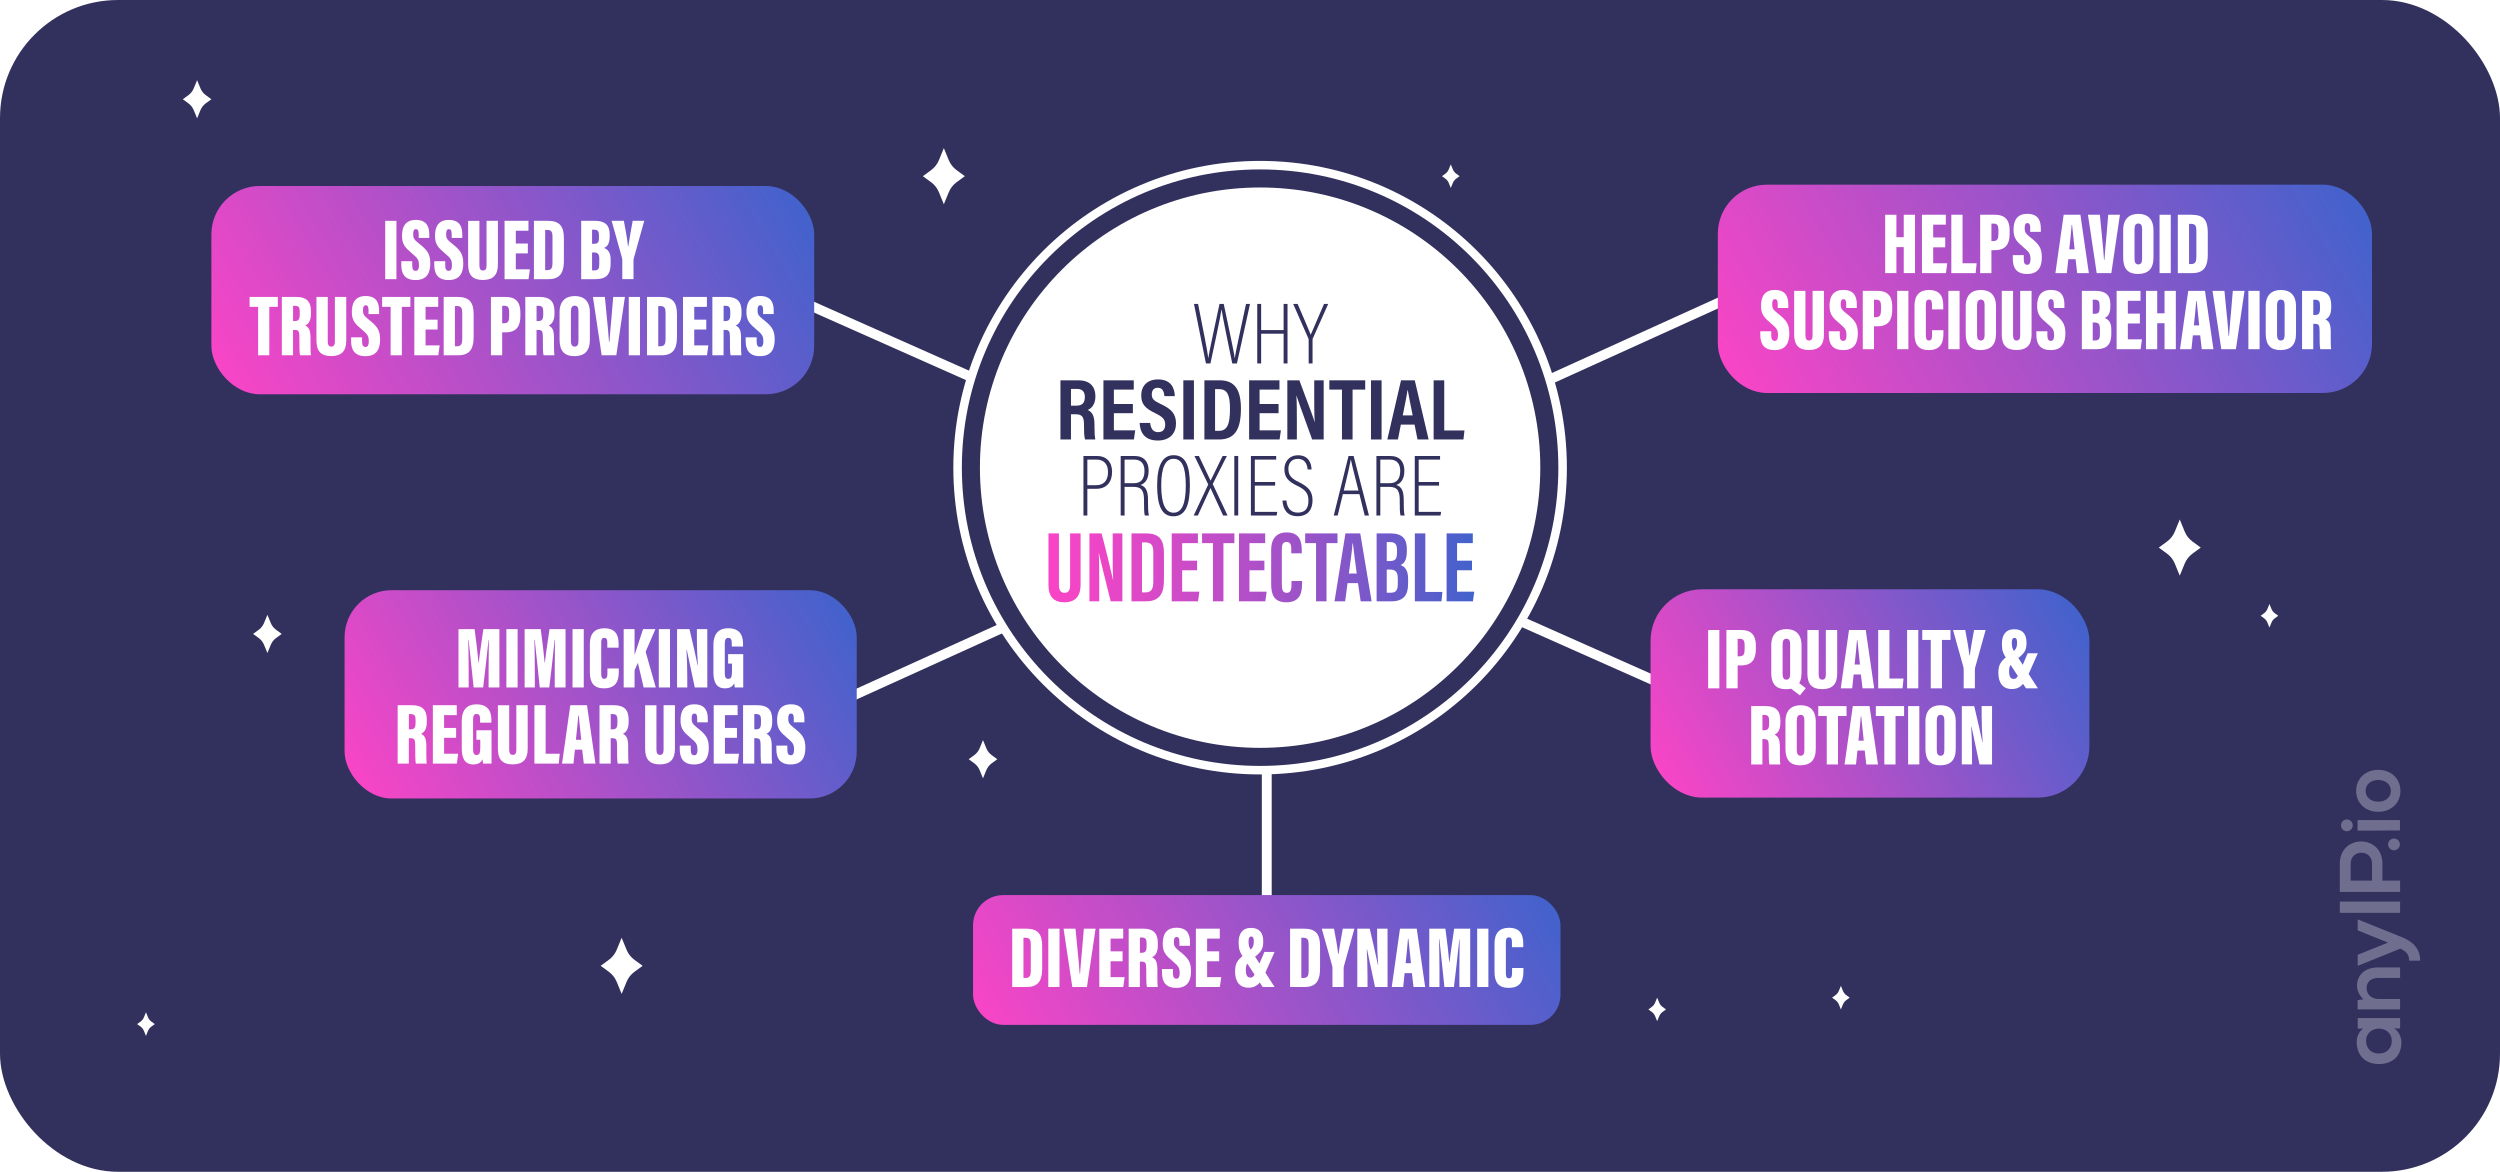 <?xml version="1.0" encoding="UTF-8"?>
<svg xmlns="http://www.w3.org/2000/svg" xmlns:xlink="http://www.w3.org/1999/xlink" version="1.1" viewBox="0 0 319.36 149.69">
  <!-- Generator: Adobe Illustrator 29.7.1, SVG Export Plug-In . SVG Version: 2.1.1 Build 8)  -->
  <defs>
    <style>
      .st0, .st1 {
        fill: #32315e;
      }

      .st2 {
        fill: url(#Dégradé_sans_nom_7);
      }

      .st3, .st4, .st5, .st6, .st7 {
        fill: #fff;
      }

      .st8 {
        fill: none;
        stroke-width: 1.261px;
      }

      .st8, .st1 {
        stroke: #fff;
        stroke-miterlimit: 10;
      }

      .st4 {
        filter: url(#outer-glow-22);
      }

      .st5 {
        filter: url(#outer-glow-29);
      }

      .st6 {
        filter: url(#outer-glow-23);
      }

      .st7 {
        filter: url(#outer-glow-24);
      }

      .st9 {
        opacity: .3;
      }

      .st1 {
        stroke-width: 1.088px;
      }

      .st10 {
        fill: url(#Dégradé_sans_nom_10);
      }

      .st11 {
        fill: url(#Dégradé_sans_nom_73);
      }

      .st12 {
        fill: url(#Dégradé_sans_nom_72);
      }

      .st13 {
        fill: url(#Dégradé_sans_nom_71);
      }

      .st14 {
        fill: url(#Dégradé_sans_nom_74);
      }
    </style>
    <filter id="outer-glow-22" x="262.469" y="52.861" width="32.64" height="34.56" filterUnits="userSpaceOnUse">
      <feOffset dx="0" dy="0"/>
      <feGaussianBlur result="blur" stdDeviation="4.41"/>
      <feFlood flood-color="#fff" flood-opacity="1"/>
      <feComposite in2="blur" operator="in"/>
      <feComposite in="SourceGraphic"/>
    </filter>
    <filter id="outer-glow-23" x="104.243" y="5.333" width="33.12" height="34.56" filterUnits="userSpaceOnUse">
      <feOffset dx="0" dy="0"/>
      <feGaussianBlur result="blur1" stdDeviation="4.41"/>
      <feFlood flood-color="#fff" flood-opacity="1"/>
      <feComposite in2="blur1" operator="in"/>
      <feComposite in="SourceGraphic"/>
    </filter>
    <filter id="outer-glow-24" x="176.243" y="101.933" width="32.64" height="34.56" filterUnits="userSpaceOnUse">
      <feOffset dx="0" dy="0"/>
      <feGaussianBlur result="blur2" stdDeviation="4.41"/>
      <feFlood flood-color="#fff" flood-opacity="1"/>
      <feComposite in2="blur2" operator="in"/>
      <feComposite in="SourceGraphic"/>
    </filter>
    <filter id="outer-glow-29" x="63.199" y="106.263" width="32.64" height="34.56" filterUnits="userSpaceOnUse">
      <feOffset dx="0" dy="0"/>
      <feGaussianBlur result="blur3" stdDeviation="4.41"/>
      <feFlood flood-color="#fff" flood-opacity="1"/>
      <feComposite in2="blur3" operator="in"/>
      <feComposite in="SourceGraphic"/>
    </filter>
    <linearGradient id="Dégradé_sans_nom_10" data-name="Dégradé sans nom 10" x1="133.935" y1="72.477" x2="188.328" y2="72.477" gradientUnits="userSpaceOnUse">
      <stop offset="0" stop-color="#f845c6"/>
      <stop offset=".111" stop-color="#ed46c6"/>
      <stop offset=".305" stop-color="#d04bc7"/>
      <stop offset=".558" stop-color="#a252c8"/>
      <stop offset=".858" stop-color="#625cca"/>
      <stop offset="1" stop-color="#4262cc"/>
    </linearGradient>
    <linearGradient id="Dégradé_sans_nom_7" data-name="Dégradé sans nom 7" x1="48.342" y1="105.088" x2="105.117" y2="72.308" gradientUnits="userSpaceOnUse">
      <stop offset="0" stop-color="#f845c6"/>
      <stop offset="1" stop-color="#4262cc"/>
    </linearGradient>
    <linearGradient id="Dégradé_sans_nom_71" data-name="Dégradé sans nom 7" x1="131.315" y1="140.243" x2="192.326" y2="105.019" xlink:href="#Dégradé_sans_nom_7"/>
    <linearGradient id="Dégradé_sans_nom_72" data-name="Dégradé sans nom 7" x1="214.185" y1="102.839" x2="263.573" y2="74.325" xlink:href="#Dégradé_sans_nom_7"/>
    <linearGradient id="Dégradé_sans_nom_73" data-name="Dégradé sans nom 7" x1="226.12" y1="57.163" x2="296.331" y2="16.627" xlink:href="#Dégradé_sans_nom_7"/>
    <linearGradient id="Dégradé_sans_nom_74" data-name="Dégradé sans nom 7" x1="32.832" y1="55.925" x2="98.179" y2="18.197" xlink:href="#Dégradé_sans_nom_7"/>
  </defs>
  <g id="Calque_2">
    <rect class="st0" width="319.36" height="149.69" rx="15.088" ry="15.088"/>
  </g>
  <g id="Calque_3">
    <path class="st3" d="M25.178,15.118l-.427-1.044c-.142-.348-.379-.651-.682-.873l-.714-.523.714-.523c.304-.222.54-.524.682-.873l.427-1.044.427,1.044c.142.348.379.651.682.873l.714.523-.714.523c-.304.222-.54.524-.682.873l-.427,1.044Z"/>
    <path class="st3" d="M161.821,124.882l-.263-.644c-.088-.215-.234-.401-.421-.539l-.441-.323.441-.323c.187-.137.333-.324.421-.539l.263-.644.263.644c.088.215.234.401.421.539l.441.323-.441.323c-.187.137-.333.324-.421.539l-.263.644Z"/>
    <path class="st3" d="M185.33,24.011l-.263-.644c-.088-.215-.234-.401-.421-.539l-.441-.323.441-.323c.187-.137.333-.324.421-.539l.263-.644.263.644c.088.215.234.401.421.539l.441.323-.441.323c-.187.137-.333.324-.421.539l-.263.644Z"/>
    <path class="st3" d="M235.163,128.948l-.263-.644c-.088-.215-.234-.401-.421-.539l-.441-.323.441-.323c.187-.137.333-.324.421-.539l.263-.644.263.644c.088.215.234.401.421.539l.441.323-.441.323c-.187.137-.333.324-.421.539l-.263.644Z"/>
    <path class="st3" d="M211.694,130.454l-.263-.644c-.088-.215-.234-.401-.421-.539l-.441-.323.441-.323c.187-.137.333-.324.421-.539l.263-.644.263.644c.088.215.234.401.421.539l.441.323-.441.323c-.187.137-.333.324-.421.539l-.263.644Z"/>
    <path class="st3" d="M289.907,80.166l-.263-.644c-.088-.215-.234-.401-.421-.539l-.441-.323.441-.323c.187-.137.333-.324.421-.539l.263-.644.263.644c.088.215.234.401.421.539l.441.323-.441.323c-.187.137-.333.324-.421.539l-.263.644Z"/>
    <path class="st4" d="M278.451,73.536l-.628-1.535c-.209-.512-.557-.956-1.003-1.283l-1.05-.768,1.05-.768c.447-.327.794-.771,1.003-1.283l.628-1.535.628,1.535c.209.512.557.956,1.003,1.283l1.05.768-1.05.768c-.447.327-.794.771-1.003,1.283l-.628,1.535Z"/>
    <path class="st6" d="M120.571,26.092l-.628-1.535c-.209-.512-.557-.956-1.003-1.283l-1.05-.768,1.05-.768c.447-.327.794-.771,1.003-1.283l.628-1.535.628,1.535c.209.512.557.956,1.003,1.283l1.05.768-1.05.768c-.447.327-.794.771-1.003,1.283l-.628,1.535Z"/>
    <path class="st7" d="M192.473,122.75l-.628-1.535c-.209-.512-.557-.956-1.003-1.283l-1.05-.768,1.05-.768c.447-.327.794-.771,1.003-1.283l.628-1.535.628,1.535c.209.512.557.956,1.003,1.283l1.05.768-1.05.768c-.447.327-.794.771-1.003,1.283l-.628,1.535Z"/>
    <line class="st8" x1="98.153" y1="36.646" x2="218.775" y2="90.254"/>
    <line class="st8" x1="225.112" y1="36.148" x2="105.279" y2="90.536"/>
    <g>
      <path class="st3" d="M125.57,99.428l.428-1.046c.143-.349.379-.651.683-.874l.715-.523-.715-.523c-.304-.223-.541-.525-.683-.874l-.428-1.046-.428,1.046c-.143.349-.379.651-.683.874l-.715.523.715.523c.304.223.541.525.683.874l.428,1.046Z"/>
      <path class="st3" d="M34.159,83.421l.428-1.046c.143-.349.379-.651.683-.874l.715-.523-.715-.523c-.304-.223-.541-.525-.683-.874l-.428-1.046-.428,1.046c-.143.349-.379.651-.683.874l-.715.523.715.523c.304.223.541.525.683.874l.428,1.046Z"/>
      <path class="st3" d="M18.646,132.329l.264-.645c.088-.215.234-.402.422-.539l.441-.323-.441-.323c-.188-.137-.334-.324-.422-.539l-.264-.645-.264.645c-.088.215-.234.402-.422.539l-.441.323.441.323c.188.137.334.324.422.539l.264.645Z"/>
    </g>
    <path class="st5" d="M79.411,126.963l-.628-1.535c-.209-.512-.557-.956-1.003-1.283l-1.05-.768,1.05-.768c.447-.327.794-.771,1.003-1.283l.628-1.535.628,1.535c.209.512.557.956,1.003,1.283l1.05.768-1.05.768c-.447.327-.794.771-1.003,1.283l-.628,1.535Z"/>
    <line class="st8" x1="161.821" y1="85.72" x2="161.821" y2="122.631"/>
  </g>
  <g id="Calque_1">
    <circle class="st1" cx="160.971" cy="59.742" r="38.644"/>
    <circle class="st3" cx="160.971" cy="59.742" r="35.792"/>
    <g>
      <path class="st0" d="M154.051,46.43l-1.528-7.605h.523c.651,3.284,1.216,6.113,1.306,6.92h.011c.082-.797,1.033-5.016,1.422-6.92h.54c.389,1.89,1.329,6.198,1.399,6.907h.022c.157-1.171,1.041-4.996,1.427-6.907h.51l-1.673,7.605h-.597c-.367-1.826-1.241-5.963-1.365-6.891h-.011c-.147,1.06-1.01,5.023-1.41,6.891h-.575Z"/>
      <path class="st0" d="M160.605,38.824h.499v3.343h2.87v-3.343h.499v7.605h-.499v-3.8h-2.87v3.8h-.499v-7.605Z"/>
      <path class="st0" d="M167.173,46.43v-3.03c0-.067-.022-.135-.034-.158l-1.943-4.417h.568c.577,1.348,1.441,3.336,1.675,3.933.257-.61,1.143-2.651,1.697-3.933h.534l-1.965,4.406c-.022.034-.034.091-.034.159v3.04h-.5Z"/>
      <path class="st0" d="M136.81,52.919v3.223h-1.345v-7.558h2.314c1.374,0,2.152.717,2.152,2.065,0,1.093-.585,1.564-.98,1.721.585.273.862.771.862,1.887v.302c0,.858.041,1.18.102,1.583h-1.309c-.11-.347-.13-.944-.13-1.596v-.275c0-1.01-.232-1.352-1.086-1.352h-.581ZM136.81,51.824h.635c.817,0,1.137-.352,1.137-1.115,0-.651-.311-1.028-1.003-1.028h-.768v2.144Z"/>
      <path class="st0" d="M144.719,52.782h-2.426v2.194h2.723l-.167,1.165h-3.892v-7.558h3.875v1.185h-2.54v1.84h2.426v1.174Z"/>
      <path class="st0" d="M146.926,54.026c.066.627.317,1.179,1.008,1.179.666,0,.913-.417.913-.979,0-.621-.306-.982-1.261-1.438-1.294-.614-1.801-1.158-1.801-2.28,0-1.213.779-2.04,2.146-2.04,1.7,0,2.12,1.149,2.142,2.134h-1.326c-.043-.433-.155-1.067-.839-1.067-.536,0-.775.347-.775.86,0,.544.242.798,1.128,1.21,1.356.627,1.965,1.235,1.965,2.5,0,1.187-.735,2.168-2.332,2.168-1.738,0-2.267-1.112-2.314-2.245h1.347Z"/>
      <path class="st0" d="M152.518,48.584v7.558h-1.355v-7.558h1.355Z"/>
      <path class="st0" d="M153.853,48.584h1.969c1.944,0,2.699,1.246,2.699,3.624,0,2.552-.723,3.934-2.803,3.934h-1.864v-7.558ZM155.218,55.036h.483c1.058,0,1.422-.796,1.422-2.823,0-1.738-.324-2.503-1.411-2.503h-.495v5.326Z"/>
      <path class="st0" d="M163.33,52.782h-2.426v2.194h2.723l-.167,1.165h-3.892v-7.558h3.875v1.185h-2.54v1.84h2.426v1.174Z"/>
      <path class="st0" d="M164.449,56.142v-7.558h1.537c1.562,4.177,1.863,4.974,1.954,5.344h.011c-.064-.908-.067-2.021-.067-3.259v-2.085h1.209v7.558h-1.474c-1.614-4.453-1.9-5.255-1.999-5.603h-.011c.056.932.057,2.044.057,3.398v2.204h-1.218Z"/>
      <path class="st0" d="M171.428,49.769h-1.614v-1.185h4.584v1.185h-1.615v6.373h-1.355v-6.373Z"/>
      <path class="st0" d="M176.489,48.584v7.558h-1.355v-7.558h1.355Z"/>
      <path class="st0" d="M178.952,54.24l-.375,1.902h-1.355l1.75-7.558h1.756l1.769,7.558h-1.419l-.376-1.902h-1.749ZM180.46,53.066c-.282-1.446-.507-2.504-.626-3.226h-.032c-.092.696-.332,1.831-.61,3.226h1.268Z"/>
      <path class="st0" d="M183.138,48.584h1.355v6.403h2.586l-.131,1.154h-3.81v-7.558Z"/>
      <path class="st0" d="M138.404,58.248h1.754c1.153,0,1.905.748,1.905,2.026s-.674,2.169-2.039,2.169h-1.122v3.41h-.499v-7.605ZM138.903,61.983h1.075c1.01,0,1.564-.555,1.564-1.708,0-.891-.467-1.565-1.453-1.565h-1.186v3.273Z"/>
      <path class="st0" d="M143.659,62.189v3.665h-.499v-7.605h1.766c1.21,0,1.806.726,1.806,1.892,0,1.16-.537,1.651-1.038,1.808.778.235.958.935.958,1.964v.302c0,.608.012,1.228.111,1.641h-.52c-.101-.347-.101-1.069-.101-1.663v-.246c0-1.126-.213-1.756-1.346-1.756h-1.138ZM143.659,61.728h1.183c.99,0,1.358-.63,1.358-1.587,0-.833-.378-1.432-1.312-1.432h-1.229v3.019Z"/>
      <path class="st0" d="M152,61.979c0,2.475-.53,3.977-2.108,3.977-1.521,0-2.074-1.436-2.074-3.944,0-2.496.654-3.863,2.097-3.863,1.522,0,2.085,1.294,2.085,3.831ZM148.339,61.99c0,2.398.541,3.504,1.575,3.504,1.056,0,1.564-1.104,1.564-3.482,0-2.497-.552-3.401-1.575-3.401-1.001,0-1.563,1.07-1.563,3.38Z"/>
      <path class="st0" d="M156.245,65.854l-1.608-3.502h-.011l-1.609,3.502h-.534l1.864-3.963-1.764-3.643h.569l1.487,3.147h.011s1.531-3.147,1.531-3.147h.544l-1.808,3.585,1.897,4.021h-.569Z"/>
      <path class="st0" d="M158.174,58.248v7.605h-.499v-7.605h.499Z"/>
      <path class="st0" d="M162.893,62.032h-2.599v3.359h2.867l-.08.462h-3.286v-7.605h3.231v.463h-2.732v2.859h2.599v.462Z"/>
      <path class="st0" d="M164.338,63.94c.056.876.51,1.544,1.432,1.544.877,0,1.375-.446,1.375-1.519,0-.909-.334-1.376-1.415-1.899-1.121-.538-1.656-1.052-1.656-2.137,0-.933.596-1.771,1.751-1.771,1.315,0,1.696.986,1.719,1.816h-.499c-.034-.326-.145-1.356-1.253-1.356-.853,0-1.208.598-1.208,1.265,0,.842.377,1.241,1.369,1.72,1.308.637,1.715,1.283,1.715,2.327,0,1.206-.639,2.014-1.908,2.014-1.382,0-1.863-.92-1.93-2.004h.51Z"/>
      <path class="st0" d="M171.544,63.124l-.664,2.729h-.5s1.885-7.605,1.885-7.605h.65l1.961,7.605h-.544l-.675-2.729h-2.114ZM173.532,62.662c-.542-2.13-.863-3.398-.953-3.928h-.022c-.111.638-.466,2.148-.898,3.928h1.874Z"/>
      <path class="st0" d="M176.327,62.189v3.665h-.499v-7.605h1.766c1.21,0,1.806.726,1.806,1.892,0,1.16-.537,1.651-1.038,1.808.778.235.958.935.958,1.964v.302c0,.608.012,1.228.111,1.641h-.52c-.101-.347-.101-1.069-.101-1.663v-.246c0-1.126-.213-1.756-1.346-1.756h-1.138ZM176.327,61.728h1.183c.99,0,1.358-.63,1.358-1.587,0-.833-.378-1.432-1.312-1.432h-1.229v3.019Z"/>
      <path class="st0" d="M183.827,62.032h-2.599v3.359h2.867l-.08.462h-3.286v-7.605h3.231v.463h-2.732v2.859h2.599v.462Z"/>
    </g>
    <path class="st10" d="M135.273,68.14v6.598c0,.634.207.995.725.995.531,0,.702-.405.702-.992v-6.6h1.339v6.572c0,1.369-.618,2.229-2.066,2.229-1.379,0-2.038-.746-2.038-2.224v-6.577h1.338ZM139.168,76.815v-8.675h1.549c.346,1.224,1.381,5.506,1.473,5.966h.015c-.062-1.067-.065-2.288-.065-3.713v-2.253h1.235v8.675h-1.49c-.274-1.037-1.428-5.794-1.515-6.159h-.013c.063,1.051.058,2.226.058,3.786v2.372h-1.246ZM144.544,68.14h1.855c1.84,0,2.288.953,2.288,2.564v3.327c0,1.326-.227,2.784-2.29,2.784h-1.853v-8.675ZM145.881,75.676h.429c.879,0,1.015-.567,1.015-1.464v-3.614c0-.798-.141-1.307-1.023-1.307h-.421v6.386ZM152.92,72.852h-1.907v2.732h2.198l-.169,1.23h-3.366v-8.675h3.35v1.241h-2.012v2.24h1.907v1.23ZM154.949,69.381h-1.393v-1.241h4.131v1.241h-1.401v7.433h-1.338v-7.433ZM161.517,72.852h-1.907v2.732h2.198l-.169,1.23h-3.366v-8.675h3.35v1.241h-2.012v2.24h1.907v1.23ZM166.331,74.221v.339c0,.992-.166,2.382-2,2.382-1.606,0-1.947-1.004-1.947-2.328v-4.374c0-1.339.607-2.226,1.97-2.226,1.627,0,1.938,1.078,1.938,2.28v.388h-1.341v-.545c0-.577-.135-.905-.6-.905-.457,0-.604.316-.604.909v4.587c0,.566.113,1.005.621,1.005.483,0,.611-.382.611-1.027v-.486h1.353ZM168.118,69.381h-1.393v-1.241h4.131v1.241h-1.401v7.433h-1.338v-7.433ZM172.14,74.495l-.304,2.32h-1.361l1.397-8.675h1.891l1.451,8.675h-1.398l-.341-2.32h-1.334ZM173.316,73.264c-.198-1.474-.387-2.872-.487-3.852h-.049c-.037.714-.298,2.572-.471,3.852h1.007ZM175.855,68.14h1.781c1.502,0,2.079.702,2.079,1.975v.319c0,1.23-.426,1.585-.805,1.743.387.154.966.477.966,1.74v.657c0,1.467-.611,2.24-2.122,2.24h-1.899v-8.675ZM177.485,71.672c.748,0,.972-.232.972-1.091v-.339c0-.721-.256-.998-.896-.998h-.414v2.427h.338ZM177.148,75.722h.446c.773,0,.965-.341.965-1.181v-.578c0-.846-.215-1.21-1.067-1.21h-.345v2.968ZM180.739,68.14h1.338v7.479h2.182l-.114,1.196h-3.406v-8.675ZM188.037,72.852h-1.907v2.732h2.198l-.169,1.23h-3.366v-8.675h3.35v1.241h-2.012v2.24h1.907v1.23Z"/>
    <g class="st9">
      <g>
        <rect class="st3" x="298.9" y="115.171" width="7.701" height="1.439"/>
        <path class="st3" d="M304.338,110.314v2.175h2.263s0,1.45,0,1.45h-7.701c0-1.208-.011-2.417,0-3.625,0-3.757,5.438-3.768,5.438,0ZM300.284,110.314v2.175h2.725v-2.175c0-1.857-2.725-1.846-2.725,0Z"/>
        <path class="st3" d="M301.097,125.883c0,.681.275,1.23.813,1.78l-.736.088v1.197h5.427v-1.329h-2.768c-.824,0-1.516-.56-1.516-1.384,0-.857.626-1.307,1.45-1.307h2.834v-1.34h-2.845c-1.703,0-2.658,1.022-2.658,2.296Z"/>
        <path class="st3" d="M301.185,130.835v-.787s5.416,0,5.416,0v.768s0,.496,0,.496v.066s-.791,0-.791,0c.637.308.945,1.154.956,1.758.011,1.604-.978,2.79-2.878,2.79-1.868,0-2.845-1.241-2.834-2.823,0-.71.327-1.388.846-1.705h-.714s0-.064,0-.064v-.498ZM302.251,132.98c0,.89.604,1.604,1.637,1.604,1.033,0,1.648-.714,1.648-1.604,0-2.109-3.285-2.109-3.285,0Z"/>
        <path class="st3" d="M305.053,120.41l-3.868,1.559v1.408s5.457-2.199,5.457-2.199c.224.111.422.23.586.364.369.301.527.653.527,1.177h1.408c0-.487-.095-.931-.281-1.317-.172-.356-.43-.677-.763-.951-.473-.386-1.064-.654-1.692-.895l-5.243-2.111v1.408s3.868,1.557,3.868,1.557Z"/>
        <circle class="st3" cx="305.817" cy="107.868" r=".752"/>
        <circle class="st3" cx="299.798" cy="105.432" r=".752"/>
        <polygon class="st3" points="301.163 106.043 301.163 106.107 301.877 106.107 305.788 106.087 306.579 106.087 306.579 106.021 306.579 105.525 306.579 104.758 301.163 104.758 301.163 105.545 301.163 106.043"/>
        <path class="st3" d="M303.806,98.342c.54,0,1.032.116,1.46.343.43.229.77.551,1.011.958.241.407.363.873.363,1.385,0,.506-.122.969-.363,1.376-.241.407-.581.73-1.011.958-.428.228-.92.343-1.46.343s-1.03-.116-1.456-.343c-.426-.228-.765-.551-1.006-.958-.241-.407-.363-.87-.363-1.376,0-.512.122-.978.363-1.385.241-.407.58-.729,1.006-.958.426-.228.915-.343,1.456-.343ZM304.979,100.036c-.294-.262-.689-.395-1.173-.395s-.879.133-1.173.395c-.296.264-.44.589-.44.993,0,.399.148.731.44.988.295.259.689.391,1.173.391s.879-.131,1.173-.391c.296-.26.44-.584.44-.988s-.144-.73-.44-.993Z"/>
      </g>
    </g>
    <rect class="st2" x="44.019" y="75.394" width="65.422" height="26.609" rx="6.001" ry="6.001"/>
    <rect class="st13" x="124.3" y="114.343" width="75.041" height="16.577" rx="3.854" ry="3.854"/>
    <rect class="st12" x="210.85" y="75.278" width="56.056" height="26.609" rx="6.574" ry="6.574"/>
    <g>
      <path class="st3" d="M62.417,85.447c0-1.154.011-2.79.03-3.704h-.039c-.156,1.491-.485,4.511-.689,6.078h-1.216c-.165-1.63-.486-4.704-.642-6.098h-.046c.018.876.056,2.491.056,3.776v2.321h-1.301v-7.453h2.058c.194,1.417.412,3.277.497,4.287h.031c.115-1.079.363-2.645.592-4.287h2.049v7.453h-1.38v-2.374Z"/>
      <path class="st3" d="M66.12,80.367v7.453h-1.432v-7.453h1.432Z"/>
      <path class="st3" d="M70.866,85.447c0-1.154.011-2.79.03-3.704h-.039c-.156,1.491-.485,4.511-.689,6.078h-1.216c-.165-1.63-.486-4.704-.642-6.098h-.046c.018.876.056,2.491.056,3.776v2.321h-1.301v-7.453h2.058c.194,1.417.412,3.277.497,4.287h.031c.115-1.079.363-2.645.592-4.287h2.049v7.453h-1.38v-2.374Z"/>
      <path class="st3" d="M74.57,80.367v7.453h-1.432v-7.453h1.432Z"/>
      <path class="st3" d="M79.045,85.388v.403c0,.94-.174,2.141-1.882,2.141-1.262,0-1.811-.672-1.811-2.042v-3.654c0-1.297.646-1.979,1.841-1.979,1.574,0,1.83,1.036,1.83,2.012v.468h-1.443v-.637c0-.41-.088-.617-.387-.617-.296,0-.391.195-.391.617v3.942c0,.397.066.669.39.669.31,0,.402-.229.402-.703v-.619h1.45Z"/>
      <path class="st3" d="M79.672,80.367h1.39v3.247h.022c.236-.701.727-2.227,1.062-3.247h1.58l-1.25,2.886,1.298,4.567h-1.551l-.736-3.143-.426.95v2.192h-1.39v-7.453Z"/>
      <path class="st3" d="M85.589,80.367v7.453h-1.432v-7.453h1.432Z"/>
      <path class="st3" d="M86.49,87.821v-7.453h1.586c.236.909.983,4.285,1.043,4.612h.034c-.079-.991-.13-2.348-.13-3.388v-1.225h1.331v7.453h-1.601c-.155-.709-.97-4.565-1.018-4.804h-.039c.056.877.1,2.359.1,3.531v1.272h-1.307Z"/>
      <path class="st3" d="M94.94,87.821h-1.077c-.033-.13-.056-.396-.067-.552-.235.523-.714.663-1.175.663-1.16,0-1.486-.862-1.486-2.08v-3.507c0-1.144.473-2.089,1.896-2.089,1.716,0,1.889,1.248,1.889,2v.336h-1.443v-.41c0-.361-.044-.696-.441-.696-.328,0-.449.239-.449.726v3.82c0,.508.163.693.449.693.349,0,.468-.271.468-.884v-1.069h-.494v-1.21h1.933v4.259Z"/>
      <path class="st3" d="M52.23,94.302v3.24h-1.432v-7.453h1.86c1.249,0,1.867.549,1.867,1.852v.269c0,1.062-.424,1.378-.744,1.528.464.225.682.565.682,1.605,0,.72-.011,1.808.051,2.199h-1.387c-.093-.337-.086-1.308-.086-2.259,0-.839-.096-.981-.642-.981h-.169ZM52.234,93.172h.177c.479,0,.674-.15.674-.845v-.36c0-.5-.101-.749-.628-.749h-.224v1.954Z"/>
      <path class="st3" d="M58.267,94.25h-1.537v2.031h1.801l-.172,1.261h-3.065v-7.453h3.054v1.268h-1.618v1.633h1.537v1.261Z"/>
      <path class="st3" d="M62.791,97.542h-1.078c-.034-.13-.056-.396-.067-.552-.236.523-.715.663-1.175.663-1.16,0-1.486-.862-1.486-2.08v-3.507c0-1.144.473-2.09,1.895-2.09,1.717,0,1.889,1.249,1.889,2.001v.335h-1.443v-.41c0-.361-.044-.696-.442-.696-.329,0-.45.24-.45.727v3.82c0,.507.164.693.45.693.349,0,.467-.271.467-.885v-1.068h-.493v-1.21h1.933v4.259Z"/>
      <path class="st3" d="M65.046,90.089v5.676c0,.435.132.667.459.667.346,0,.453-.265.453-.667v-5.676h1.451v5.583c0,1.321-.606,1.974-1.926,1.974-1.295,0-1.88-.631-1.88-1.985v-5.571h1.443Z"/>
      <path class="st3" d="M68.266,90.089h1.436v6.199h1.802l-.128,1.254h-3.109v-7.453Z"/>
      <path class="st3" d="M73.443,95.769l-.184,1.773h-1.462l1.054-7.453h2.137l1.079,7.453h-1.491l-.205-1.773h-.929ZM74.25,94.504c-.106-.954-.254-2.404-.324-3.118h-.056c-.026.52-.203,2.196-.301,3.118h.682Z"/>
      <path class="st3" d="M78.013,94.302v3.24h-1.431v-7.453h1.86c1.249,0,1.866.549,1.866,1.852v.269c0,1.062-.424,1.378-.743,1.528.463.225.681.565.681,1.605,0,.72-.011,1.808.052,2.199h-1.387c-.093-.337-.086-1.308-.086-2.259,0-.839-.097-.981-.643-.981h-.169ZM78.017,93.172h.178c.479,0,.674-.15.674-.845v-.36c0-.5-.1-.749-.628-.749h-.224v1.954Z"/>
      <path class="st3" d="M83.856,90.089v5.676c0,.435.133.667.459.667.347,0,.453-.265.453-.667v-5.676h1.451v5.583c0,1.321-.607,1.974-1.926,1.974-1.296,0-1.881-.631-1.881-1.985v-5.571h1.443Z"/>
      <path class="st3" d="M88.24,95.245v.516c0,.49.121.718.448.718.33,0,.408-.337.408-.688,0-.704-.133-.907-.894-1.544-.84-.712-1.271-1.133-1.271-2.23,0-1.064.353-2.046,1.765-2.046,1.499,0,1.721,1.022,1.721,1.876v.429h-1.354v-.446c0-.452-.074-.677-.358-.677-.265,0-.35.229-.35.65,0,.448.081.67.698,1.151,1.096.861,1.489,1.345,1.489,2.572,0,1.167-.398,2.128-1.88,2.128-1.422,0-1.827-.857-1.827-1.962v-.446h1.404Z"/>
      <path class="st3" d="M94.143,94.25h-1.537v2.031h1.802l-.172,1.261h-3.064v-7.453h3.053v1.268h-1.618v1.633h1.537v1.261Z"/>
      <path class="st3" d="M96.354,94.302v3.24h-1.432v-7.453h1.859c1.25,0,1.867.549,1.867,1.852v.269c0,1.062-.425,1.378-.744,1.528.464.225.682.565.682,1.605,0,.72-.012,1.808.051,2.199h-1.387c-.093-.337-.086-1.308-.086-2.259,0-.839-.096-.981-.642-.981h-.169ZM96.358,93.172h.178c.479,0,.674-.15.674-.845v-.36c0-.5-.101-.749-.628-.749h-.224v1.954Z"/>
      <path class="st3" d="M100.578,95.245v.516c0,.49.121.718.448.718.33,0,.408-.337.408-.688,0-.704-.133-.907-.894-1.544-.84-.712-1.271-1.133-1.271-2.23,0-1.064.353-2.046,1.765-2.046,1.499,0,1.721,1.022,1.721,1.876v.429h-1.354v-.446c0-.452-.074-.677-.358-.677-.265,0-.35.229-.35.65,0,.448.081.67.698,1.151,1.096.861,1.489,1.345,1.489,2.572,0,1.167-.398,2.128-1.88,2.128-1.422,0-1.827-.857-1.827-1.962v-.446h1.404Z"/>
    </g>
    <rect class="st11" x="219.442" y="23.591" width="83.566" height="26.609" rx="6.274" ry="6.274"/>
    <rect class="st14" x="27.002" y="23.757" width="77.006" height="26.609" rx="6.186" ry="6.186"/>
    <g>
      <path class="st3" d="M50.643,28.21v7.453h-1.432v-7.453h1.432Z"/>
      <path class="st3" d="M52.661,33.366v.516c0,.49.122.718.449.718.33,0,.408-.337.408-.688,0-.704-.132-.907-.893-1.544-.839-.712-1.271-1.133-1.271-2.23,0-1.064.353-2.046,1.765-2.046,1.499,0,1.72,1.022,1.72,1.876v.429h-1.354v-.446c0-.452-.074-.677-.357-.677-.265,0-.35.229-.35.65,0,.448.082.67.698,1.151,1.096.861,1.49,1.345,1.49,2.572,0,1.167-.399,2.128-1.879,2.128-1.422,0-1.828-.857-1.828-1.962v-.446h1.404Z"/>
      <path class="st3" d="M56.875,33.366v.516c0,.49.122.718.449.718.33,0,.408-.337.408-.688,0-.704-.132-.907-.893-1.544-.84-.712-1.271-1.133-1.271-2.23,0-1.064.353-2.046,1.765-2.046,1.499,0,1.72,1.022,1.72,1.876v.429h-1.354v-.446c0-.452-.074-.677-.358-.677-.264,0-.35.229-.35.65,0,.448.082.67.698,1.151,1.096.861,1.49,1.345,1.49,2.572,0,1.167-.399,2.128-1.879,2.128-1.422,0-1.828-.857-1.828-1.962v-.446h1.404Z"/>
      <path class="st3" d="M61.242,28.21v5.676c0,.435.132.667.459.667.346,0,.453-.265.453-.667v-5.676h1.451v5.583c0,1.321-.606,1.974-1.926,1.974-1.295,0-1.88-.631-1.88-1.985v-5.571h1.443Z"/>
      <path class="st3" d="M67.428,32.371h-1.537v2.031h1.801l-.172,1.261h-3.065v-7.453h3.054v1.268h-1.618v1.633h1.537v1.261Z"/>
      <path class="st3" d="M68.207,28.21h1.762c1.536,0,2.065.7,2.065,2.243v2.802c0,1.284-.271,2.408-1.968,2.408h-1.86v-7.453ZM69.643,34.508h.279c.562,0,.655-.366.655-.948v-3.338c0-.55-.124-.85-.667-.85h-.268v5.136Z"/>
      <path class="st3" d="M74.242,28.21h1.762c1.266,0,1.878.548,1.878,1.7v.296c0,1.011-.375,1.328-.728,1.462.344.142.85.418.85,1.457v.594c0,1.302-.543,1.944-1.905,1.944h-1.857v-7.453ZM75.86,31.144c.483,0,.65-.155.65-.726v-.385c0-.478-.153-.694-.608-.694h-.269v1.805h.227ZM75.633,34.545h.287c.512,0,.633-.237.633-.789v-.684c0-.578-.137-.825-.725-.825h-.195v2.298Z"/>
      <path class="st3" d="M79.495,35.663v-2.387c0-.12-.019-.255-.053-.386l-1.31-4.681h1.562c.201,1.074.435,2.31.527,3.249h.046c.121-.893.36-2.154.554-3.249h1.478l-1.339,4.8c-.019.092-.034.166-.034.321v2.332h-1.431Z"/>
      <path class="st3" d="M32.969,39.199h-1.085v-1.268h3.609v1.268h-1.092v6.186h-1.432v-6.186Z"/>
      <path class="st3" d="M37.434,42.145v3.24h-1.432v-7.453h1.86c1.249,0,1.867.549,1.867,1.852v.269c0,1.062-.424,1.378-.744,1.528.464.225.682.565.682,1.605,0,.72-.011,1.808.051,2.199h-1.387c-.093-.337-.086-1.308-.086-2.259,0-.839-.096-.981-.642-.981h-.169ZM37.438,41.015h.177c.479,0,.674-.15.674-.845v-.36c0-.5-.101-.749-.628-.749h-.224v1.954Z"/>
      <path class="st3" d="M41.868,37.932v5.676c0,.435.132.667.459.667.346,0,.453-.265.453-.667v-5.676h1.451v5.583c0,1.321-.606,1.974-1.926,1.974-1.295,0-1.88-.631-1.88-1.985v-5.571h1.443Z"/>
      <path class="st3" d="M46.252,43.088v.516c0,.49.122.718.449.718.33,0,.408-.337.408-.688,0-.704-.132-.907-.893-1.544-.84-.712-1.271-1.133-1.271-2.23,0-1.064.353-2.046,1.765-2.046,1.499,0,1.72,1.022,1.72,1.876v.429h-1.354v-.446c0-.452-.074-.677-.358-.677-.264,0-.35.229-.35.65,0,.448.082.67.698,1.151,1.096.861,1.49,1.345,1.49,2.572,0,1.167-.399,2.128-1.879,2.128-1.422,0-1.828-.857-1.828-1.962v-.446h1.404Z"/>
      <path class="st3" d="M49.901,39.199h-1.085v-1.268h3.609v1.268h-1.092v6.186h-1.432v-6.186Z"/>
      <path class="st3" d="M55.9,42.093h-1.537v2.031h1.801l-.172,1.261h-3.065v-7.453h3.054v1.268h-1.618v1.633h1.537v1.261Z"/>
      <path class="st3" d="M56.679,37.932h1.762c1.536,0,2.065.7,2.065,2.243v2.802c0,1.284-.271,2.408-1.968,2.408h-1.86v-7.453ZM58.115,44.23h.279c.562,0,.655-.366.655-.948v-3.338c0-.55-.124-.85-.667-.85h-.268v5.136Z"/>
      <path class="st3" d="M62.714,37.932h1.911c1.238,0,1.852.654,1.852,1.975v.455c0,1.306-.493,2.094-1.907,2.094h-.42v2.93h-1.436v-7.453ZM64.15,41.293h.232c.544,0,.659-.305.659-.925v-.515c0-.481-.113-.793-.59-.793h-.301v2.232Z"/>
      <path class="st3" d="M68.538,42.145v3.24h-1.432v-7.453h1.86c1.249,0,1.867.549,1.867,1.852v.269c0,1.062-.424,1.378-.744,1.528.464.225.682.565.682,1.605,0,.72-.011,1.808.051,2.199h-1.387c-.093-.337-.086-1.308-.086-2.259,0-.839-.096-.981-.642-.981h-.169ZM68.542,41.015h.177c.479,0,.674-.15.674-.845v-.36c0-.5-.101-.749-.628-.749h-.224v1.954Z"/>
      <path class="st3" d="M75.353,39.926v3.458c0,1.479-.696,2.112-1.999,2.112-1.236,0-1.872-.649-1.872-2.099v-3.511c0-1.438.791-2.067,1.938-2.067,1.155,0,1.933.618,1.933,2.106ZM72.931,39.764v3.811c0,.46.158.7.479.7.334,0,.485-.218.485-.708v-3.813c0-.466-.129-.704-.489-.704-.305,0-.475.221-.475.715Z"/>
      <path class="st3" d="M76.861,45.385l-1.118-7.453h1.524l.267,2.76c.091.959.209,2.04.261,2.988h.058c.047-.947.168-1.969.249-2.978l.233-2.771h1.497l-1.102,7.453h-1.868Z"/>
      <path class="st3" d="M81.752,37.932v7.453h-1.432v-7.453h1.432Z"/>
      <path class="st3" d="M82.653,37.932h1.762c1.536,0,2.065.7,2.065,2.243v2.802c0,1.284-.271,2.408-1.968,2.408h-1.86v-7.453ZM84.088,44.23h.279c.562,0,.655-.366.655-.948v-3.338c0-.55-.124-.85-.667-.85h-.268v5.136Z"/>
      <path class="st3" d="M90.222,42.093h-1.537v2.031h1.801l-.172,1.261h-3.065v-7.453h3.054v1.268h-1.618v1.633h1.537v1.261Z"/>
      <path class="st3" d="M92.433,42.145v3.24h-1.432v-7.453h1.86c1.249,0,1.867.549,1.867,1.852v.269c0,1.062-.424,1.378-.744,1.528.464.225.682.565.682,1.605,0,.72-.011,1.808.051,2.199h-1.387c-.093-.337-.086-1.308-.086-2.259,0-.839-.096-.981-.642-.981h-.169ZM92.437,41.015h.177c.479,0,.674-.15.674-.845v-.36c0-.5-.101-.749-.628-.749h-.224v1.954Z"/>
      <path class="st3" d="M96.657,43.088v.516c0,.49.122.718.449.718.33,0,.408-.337.408-.688,0-.704-.132-.907-.893-1.544-.84-.712-1.271-1.133-1.271-2.23,0-1.064.353-2.046,1.765-2.046,1.499,0,1.72,1.022,1.72,1.876v.429h-1.354v-.446c0-.452-.074-.677-.358-.677-.264,0-.35.229-.35.65,0,.448.082.67.698,1.151,1.096.861,1.49,1.345,1.49,2.572,0,1.167-.399,2.128-1.879,2.128-1.422,0-1.828-.857-1.828-1.962v-.446h1.404Z"/>
    </g>
    <g>
      <path class="st3" d="M129.306,118.63h1.762c1.536,0,2.065.701,2.065,2.244v2.801c0,1.285-.271,2.408-1.968,2.408h-1.86v-7.453ZM130.741,124.929h.279c.562,0,.655-.367.655-.949v-3.338c0-.549-.124-.85-.667-.85h-.268v5.137Z"/>
      <path class="st3" d="M135.346,118.63v7.453h-1.432v-7.453h1.432Z"/>
      <path class="st3" d="M136.981,126.083l-1.118-7.453h1.524l.267,2.76c.091.959.209,2.041.261,2.988h.058c.047-.947.168-1.969.249-2.977l.233-2.771h1.498l-1.102,7.453h-1.868Z"/>
      <path class="st3" d="M143.403,122.792h-1.537v2.031h1.801l-.172,1.26h-3.065v-7.453h3.054v1.268h-1.618v1.633h1.537v1.262Z"/>
      <path class="st3" d="M145.614,122.843v3.24h-1.432v-7.453h1.86c1.249,0,1.867.549,1.867,1.852v.27c0,1.062-.424,1.377-.744,1.527.464.225.682.566.682,1.605,0,.721-.011,1.809.051,2.199h-1.387c-.093-.336-.086-1.307-.086-2.258,0-.84-.096-.982-.642-.982h-.169ZM145.617,121.714h.177c.479,0,.674-.15.674-.846v-.359c0-.5-.101-.75-.628-.75h-.224v1.955Z"/>
      <path class="st3" d="M149.838,123.786v.516c0,.49.122.719.449.719.33,0,.408-.338.408-.689,0-.703-.132-.906-.893-1.543-.84-.713-1.271-1.133-1.271-2.23,0-1.064.353-2.047,1.765-2.047,1.499,0,1.72,1.023,1.72,1.877v.428h-1.354v-.445c0-.453-.074-.678-.358-.678-.264,0-.35.229-.35.65,0,.449.082.67.698,1.152,1.096.861,1.49,1.344,1.49,2.572,0,1.166-.399,2.127-1.879,2.127-1.422,0-1.828-.857-1.828-1.961v-.447h1.404Z"/>
      <path class="st3" d="M155.741,122.792h-1.537v2.031h1.801l-.172,1.26h-3.065v-7.453h3.054v1.268h-1.618v1.633h1.537v1.262Z"/>
      <path class="st3" d="M162.821,121.601l-1.198,2.695c-.614,1.389-1.162,1.877-2.122,1.877-1.145,0-1.727-.771-1.727-2.072,0-1.199.402-1.578,1.572-2.461.665-.5.818-.701.818-1.408,0-.389-.078-.596-.332-.596s-.336.246-.336.596c0,.488.033.734.338,1.203l2.991,4.648h-1.521l-2.418-3.68c-.531-.814-.658-1.156-.658-2.037,0-1.09.483-1.834,1.582-1.834,1.12,0,1.562.684,1.562,1.717,0,1.041-.281,1.396-1.349,2.189-.664.492-.875.725-.875,1.486,0,.689.211.957.583.957.387,0,.522-.301.793-.934l.999-2.348h1.298Z"/>
      <path class="st3" d="M164.802,118.63h1.762c1.536,0,2.065.701,2.065,2.244v2.801c0,1.285-.271,2.408-1.968,2.408h-1.86v-7.453ZM166.238,124.929h.279c.562,0,.655-.367.655-.949v-3.338c0-.549-.124-.85-.667-.85h-.268v5.137Z"/>
      <path class="st3" d="M170.212,126.083v-2.387c0-.119-.019-.254-.053-.385l-1.31-4.682h1.562c.201,1.074.435,2.311.527,3.25h.046c.121-.893.36-2.154.554-3.25h1.478l-1.339,4.801c-.019.092-.034.166-.034.32v2.332h-1.431Z"/>
      <path class="st3" d="M173.386,126.083v-7.453h1.586c.237.91.984,4.285,1.043,4.613h.035c-.08-.992-.13-2.348-.13-3.389v-1.225h1.331v7.453h-1.601c-.154-.709-.969-4.564-1.018-4.803h-.039c.056.877.1,2.359.1,3.529v1.273h-1.307Z"/>
      <path class="st3" d="M179.434,124.31l-.184,1.773h-1.462l1.054-7.453h2.137l1.079,7.453h-1.491l-.205-1.773h-.929ZM180.241,123.046c-.106-.955-.254-2.404-.324-3.119h-.056c-.026.52-.203,2.197-.301,3.119h.682Z"/>
      <path class="st3" d="M186.43,123.708c0-1.152.011-2.789.03-3.703h-.039c-.156,1.492-.485,4.51-.689,6.078h-1.216c-.165-1.629-.486-4.703-.642-6.098h-.046c.018.875.056,2.492.056,3.775v2.322h-1.301v-7.453h2.058c.194,1.418.412,3.277.497,4.287h.031c.115-1.078.363-2.645.592-4.287h2.049v7.453h-1.38v-2.375Z"/>
      <path class="st3" d="M190.133,118.63v7.453h-1.432v-7.453h1.432Z"/>
      <path class="st3" d="M194.608,123.652v.402c0,.941-.173,2.141-1.882,2.141-1.262,0-1.811-.672-1.811-2.041v-3.656c0-1.295.646-1.979,1.841-1.979,1.574,0,1.83,1.037,1.83,2.012v.467h-1.443v-.635c0-.41-.088-.619-.387-.619-.295,0-.391.197-.391.619v3.941c0,.398.066.67.39.67.31,0,.402-.229.402-.703v-.619h1.451Z"/>
    </g>
    <g>
      <path class="st3" d="M240.819,27.434h1.436v2.869h.935v-2.869h1.443v7.453h-1.443v-3.32h-.935v3.32h-1.436v-7.453Z"/>
      <path class="st3" d="M248.489,31.595h-1.537v2.032h1.801l-.172,1.26h-3.065v-7.453h3.054v1.268h-1.618v1.634h1.537v1.26Z"/>
      <path class="st3" d="M249.268,27.434h1.436v6.199h1.802l-.128,1.254h-3.109v-7.453Z"/>
      <path class="st3" d="M252.956,27.434h1.911c1.238,0,1.852.654,1.852,1.975v.455c0,1.306-.493,2.094-1.907,2.094h-.42v2.93h-1.436v-7.453ZM254.392,30.795h.232c.544,0,.659-.305.659-.925v-.515c0-.481-.113-.792-.59-.792h-.301v2.231Z"/>
      <path class="st3" d="M258.523,32.59v.516c0,.49.122.719.449.719.33,0,.408-.338.408-.689,0-.704-.132-.907-.893-1.544-.839-.711-1.271-1.133-1.271-2.23,0-1.064.353-2.046,1.765-2.046,1.499,0,1.72,1.022,1.72,1.876v.429h-1.354v-.446c0-.452-.074-.676-.357-.676-.265,0-.35.228-.35.649,0,.449.082.671.698,1.151,1.096.861,1.49,1.345,1.49,2.572,0,1.167-.399,2.128-1.879,2.128-1.422,0-1.828-.857-1.828-1.962v-.446h1.404Z"/>
      <path class="st3" d="M264.212,33.114l-.184,1.773h-1.461l1.054-7.453h2.138l1.079,7.453h-1.491l-.206-1.773h-.929ZM265.02,31.849c-.106-.953-.255-2.404-.324-3.118h-.057c-.025.52-.203,2.196-.302,3.118h.683Z"/>
      <path class="st3" d="M267.841,34.887l-1.119-7.453h1.524l.267,2.761c.092.958.209,2.039.261,2.988h.058c.047-.948.168-1.97.249-2.978l.232-2.771h1.497l-1.101,7.453h-1.868Z"/>
      <path class="st3" d="M275.095,29.428v3.458c0,1.479-.696,2.112-1.999,2.112-1.236,0-1.872-.649-1.872-2.098v-3.511c0-1.439.791-2.067,1.938-2.067,1.155,0,1.933.617,1.933,2.105ZM272.674,29.267v3.81c0,.46.157.7.478.7.335,0,.486-.218.486-.708v-3.813c0-.465-.129-.703-.49-.703-.305,0-.474.22-.474.715Z"/>
      <path class="st3" d="M277.303,27.434v7.453h-1.432v-7.453h1.432Z"/>
      <path class="st3" d="M278.203,27.434h1.763c1.535,0,2.065.7,2.065,2.243v2.802c0,1.284-.272,2.408-1.969,2.408h-1.859v-7.453ZM279.639,33.732h.279c.562,0,.655-.366.655-.947v-3.338c0-.551-.123-.851-.666-.851h-.269v5.136Z"/>
      <path class="st3" d="M226.268,42.312v.516c0,.49.122.718.449.718.33,0,.408-.337.408-.688,0-.704-.132-.907-.893-1.544-.839-.712-1.271-1.133-1.271-2.23,0-1.064.353-2.046,1.765-2.046,1.499,0,1.72,1.022,1.72,1.876v.429h-1.354v-.446c0-.452-.074-.677-.357-.677-.265,0-.35.229-.35.65,0,.448.082.67.698,1.151,1.096.861,1.49,1.345,1.49,2.572,0,1.167-.399,2.128-1.879,2.128-1.422,0-1.828-.857-1.828-1.962v-.446h1.404Z"/>
      <path class="st3" d="M230.635,37.156v5.676c0,.435.132.667.459.667.346,0,.453-.265.453-.667v-5.676h1.451v5.583c0,1.321-.606,1.974-1.926,1.974-1.295,0-1.88-.631-1.88-1.985v-5.571h1.443Z"/>
      <path class="st3" d="M235.019,42.312v.516c0,.49.122.718.449.718.33,0,.408-.337.408-.688,0-.704-.132-.907-.893-1.544-.839-.712-1.271-1.133-1.271-2.23,0-1.064.353-2.046,1.765-2.046,1.499,0,1.72,1.022,1.72,1.876v.429h-1.354v-.446c0-.452-.074-.677-.357-.677-.265,0-.35.229-.35.65,0,.448.082.67.698,1.151,1.096.861,1.49,1.345,1.49,2.572,0,1.167-.399,2.128-1.879,2.128-1.422,0-1.828-.857-1.828-1.962v-.446h1.404Z"/>
      <path class="st3" d="M237.958,37.156h1.911c1.238,0,1.852.654,1.852,1.975v.455c0,1.306-.493,2.094-1.907,2.094h-.42v2.93h-1.436v-7.453ZM239.393,40.517h.232c.544,0,.659-.305.659-.925v-.515c0-.481-.113-.793-.59-.793h-.301v2.232Z"/>
      <path class="st3" d="M243.785,37.156v7.453h-1.432v-7.453h1.432Z"/>
      <path class="st3" d="M248.261,42.176v.403c0,.94-.173,2.141-1.882,2.141-1.262,0-1.811-.672-1.811-2.042v-3.655c0-1.296.646-1.979,1.841-1.979,1.574,0,1.83,1.037,1.83,2.012v.468h-1.443v-.636c0-.41-.088-.618-.387-.618-.295,0-.391.196-.391.618v3.941c0,.398.066.67.39.67.31,0,.402-.229.402-.703v-.619h1.451Z"/>
      <path class="st3" d="M250.324,37.156v7.453h-1.432v-7.453h1.432Z"/>
      <path class="st3" d="M254.978,39.15v3.458c0,1.479-.696,2.112-1.999,2.112-1.236,0-1.872-.649-1.872-2.099v-3.511c0-1.438.791-2.067,1.938-2.067,1.155,0,1.933.618,1.933,2.106ZM252.556,38.988v3.811c0,.46.158.7.479.7.334,0,.485-.218.485-.708v-3.813c0-.466-.129-.704-.489-.704-.305,0-.475.221-.475.715Z"/>
      <path class="st3" d="M257.157,37.156v5.676c0,.435.132.667.459.667.346,0,.453-.265.453-.667v-5.676h1.451v5.583c0,1.321-.606,1.974-1.926,1.974-1.295,0-1.88-.631-1.88-1.985v-5.571h1.443Z"/>
      <path class="st3" d="M261.54,42.312v.516c0,.49.122.718.448.718.331,0,.408-.337.408-.688,0-.704-.132-.907-.894-1.544-.839-.712-1.271-1.133-1.271-2.23,0-1.064.353-2.046,1.764-2.046,1.5,0,1.721,1.022,1.721,1.876v.429h-1.354v-.446c0-.452-.074-.677-.357-.677-.265,0-.351.229-.351.65,0,.448.082.67.698,1.151,1.097.861,1.489,1.345,1.489,2.572,0,1.167-.398,2.128-1.879,2.128-1.422,0-1.828-.857-1.828-1.962v-.446h1.404Z"/>
      <path class="st3" d="M265.943,37.156h1.762c1.267,0,1.879.548,1.879,1.7v.296c0,1.011-.376,1.328-.729,1.462.345.142.851.418.851,1.457v.594c0,1.302-.544,1.944-1.905,1.944h-1.857v-7.453ZM267.56,40.089c.484,0,.65-.155.65-.726v-.385c0-.478-.153-.694-.607-.694h-.27v1.805h.227ZM267.333,43.491h.287c.512,0,.633-.237.633-.789v-.684c0-.578-.137-.825-.726-.825h-.194v2.298Z"/>
      <path class="st3" d="M273.356,41.317h-1.537v2.031h1.802l-.172,1.261h-3.064v-7.453h3.053v1.268h-1.618v1.633h1.537v1.261Z"/>
      <path class="st3" d="M274.135,37.156h1.436v2.868h.935v-2.868h1.443v7.453h-1.443v-3.32h-.935v3.32h-1.436v-7.453Z"/>
      <path class="st3" d="M280.127,42.835l-.184,1.773h-1.461l1.054-7.453h2.138l1.079,7.453h-1.491l-.206-1.773h-.929ZM280.935,41.571c-.106-.954-.255-2.404-.324-3.118h-.057c-.025.52-.203,2.196-.302,3.118h.683Z"/>
      <path class="st3" d="M283.756,44.609l-1.119-7.453h1.524l.267,2.76c.092.959.209,2.04.261,2.988h.058c.047-.947.168-1.969.249-2.978l.232-2.771h1.497l-1.101,7.453h-1.868Z"/>
      <path class="st3" d="M288.648,37.156v7.453h-1.432v-7.453h1.432Z"/>
      <path class="st3" d="M293.302,39.15v3.458c0,1.479-.696,2.112-1.999,2.112-1.236,0-1.872-.649-1.872-2.099v-3.511c0-1.438.791-2.067,1.938-2.067,1.155,0,1.933.618,1.933,2.106ZM290.881,38.988v3.811c0,.46.157.7.478.7.335,0,.486-.218.486-.708v-3.813c0-.466-.129-.704-.49-.704-.305,0-.474.221-.474.715Z"/>
      <path class="st3" d="M295.506,41.368v3.24h-1.432v-7.453h1.859c1.25,0,1.867.549,1.867,1.852v.269c0,1.062-.425,1.378-.744,1.528.464.225.682.565.682,1.605,0,.72-.012,1.808.051,2.199h-1.387c-.093-.337-.086-1.308-.086-2.259,0-.839-.096-.981-.642-.981h-.169ZM295.51,40.239h.178c.479,0,.674-.15.674-.845v-.36c0-.5-.101-.749-.628-.749h-.224v1.954Z"/>
    </g>
    <g>
      <path class="st3" d="M219.638,80.479v7.453h-1.432v-7.453h1.432Z"/>
      <path class="st3" d="M220.538,80.479h1.911c1.238,0,1.852.654,1.852,1.975v.455c0,1.306-.493,2.093-1.907,2.093h-.42v2.931h-1.436v-7.453ZM221.974,83.84h.232c.544,0,.659-.305.659-.926v-.514c0-.482-.113-.793-.59-.793h-.301v2.232Z"/>
      <path class="st3" d="M230.137,82.473v3.457c0,1.479-.696,2.113-1.999,2.113-1.236,0-1.872-.649-1.872-2.099v-3.511c0-1.439.791-2.067,1.939-2.067,1.155,0,1.932.618,1.932,2.106ZM227.716,82.311v3.81c0,.461.158.701.479.701.334,0,.485-.218.485-.708v-3.813c0-.466-.129-.704-.489-.704-.305,0-.475.221-.475.715ZM229.72,87.176l.952.735-.742.919-1.259-.949,1.049-.705Z"/>
      <path class="st3" d="M232.327,80.479v5.676c0,.435.132.667.459.667.346,0,.453-.265.453-.667v-5.676h1.451v5.582c0,1.321-.606,1.975-1.926,1.975-1.295,0-1.88-.632-1.88-1.986v-5.57h1.443Z"/>
      <path class="st3" d="M236.791,86.157l-.184,1.774h-1.462l1.054-7.453h2.137l1.08,7.453h-1.492l-.205-1.774h-.929ZM237.597,84.894c-.106-.954-.254-2.404-.324-3.118h-.056c-.026.52-.203,2.196-.301,3.118h.682Z"/>
      <path class="st3" d="M239.929,80.479h1.436v6.198h1.802l-.128,1.255h-3.109v-7.453Z"/>
      <path class="st3" d="M245.053,80.479v7.453h-1.432v-7.453h1.432Z"/>
      <path class="st3" d="M246.642,81.746h-1.085v-1.268h3.609v1.268h-1.093v6.186h-1.432v-6.186Z"/>
      <path class="st3" d="M250.849,87.932v-2.387c0-.12-.019-.255-.052-.386l-1.311-4.681h1.562c.201,1.074.436,2.31.527,3.248h.047c.121-.892.359-2.153.554-3.248h1.479l-1.34,4.8c-.019.091-.034.166-.034.321v2.332h-1.432Z"/>
      <path class="st3" d="M260.324,83.449l-1.198,2.695c-.613,1.389-1.161,1.878-2.121,1.878-1.145,0-1.727-.772-1.727-2.073,0-1.199.401-1.578,1.571-2.461.665-.501.818-.701.818-1.408,0-.389-.078-.595-.332-.595s-.336.246-.336.596c0,.488.033.733.339,1.203l2.99,4.648h-1.521l-2.418-3.68c-.531-.815-.657-1.157-.657-2.038,0-1.089.482-1.833,1.581-1.833,1.12,0,1.562.684,1.562,1.716,0,1.042-.281,1.397-1.349,2.189-.664.492-.875.726-.875,1.487,0,.689.211.956.582.956.388,0,.522-.301.794-.934l.999-2.348h1.297Z"/>
      <path class="st3" d="M225.138,94.413v3.24h-1.432v-7.453h1.86c1.249,0,1.867.549,1.867,1.852v.269c0,1.062-.424,1.378-.744,1.528.464.225.682.565.682,1.605,0,.72-.011,1.808.051,2.199h-1.387c-.093-.337-.086-1.308-.086-2.259,0-.839-.096-.981-.642-.981h-.169ZM225.142,93.283h.177c.479,0,.674-.15.674-.845v-.36c0-.5-.101-.749-.628-.749h-.224v1.954Z"/>
      <path class="st3" d="M231.953,92.195v3.458c0,1.479-.696,2.112-1.999,2.112-1.236,0-1.872-.649-1.872-2.099v-3.511c0-1.438.791-2.067,1.938-2.067,1.155,0,1.933.618,1.933,2.106ZM229.532,92.032v3.811c0,.46.158.7.479.7.334,0,.485-.218.485-.708v-3.813c0-.466-.129-.704-.489-.704-.305,0-.475.221-.475.715Z"/>
      <path class="st3" d="M233.358,91.468h-1.085v-1.268h3.609v1.268h-1.092v6.186h-1.432v-6.186Z"/>
      <path class="st3" d="M237.277,95.88l-.184,1.773h-1.462l1.054-7.453h2.137l1.08,7.453h-1.492l-.205-1.773h-.929ZM238.084,94.616c-.106-.954-.254-2.404-.324-3.118h-.056c-.026.52-.203,2.196-.301,3.118h.682Z"/>
      <path class="st3" d="M240.712,91.468h-1.085v-1.268h3.609v1.268h-1.093v6.186h-1.432v-6.186Z"/>
      <path class="st3" d="M245.182,90.2v7.453h-1.432v-7.453h1.432Z"/>
      <path class="st3" d="M249.836,92.195v3.458c0,1.479-.696,2.112-1.999,2.112-1.236,0-1.872-.649-1.872-2.099v-3.511c0-1.438.791-2.067,1.938-2.067,1.155,0,1.933.618,1.933,2.106ZM247.415,92.032v3.811c0,.46.157.7.478.7.335,0,.486-.218.486-.708v-3.813c0-.466-.129-.704-.49-.704-.305,0-.474.221-.474.715Z"/>
      <path class="st3" d="M250.609,97.654v-7.453h1.586c.236.909.983,4.285,1.043,4.612h.034c-.079-.991-.13-2.348-.13-3.388v-1.225h1.331v7.453h-1.601c-.155-.709-.97-4.565-1.018-4.804h-.039c.056.877.1,2.359.1,3.531v1.272h-1.307Z"/>
    </g>
  </g>
</svg>